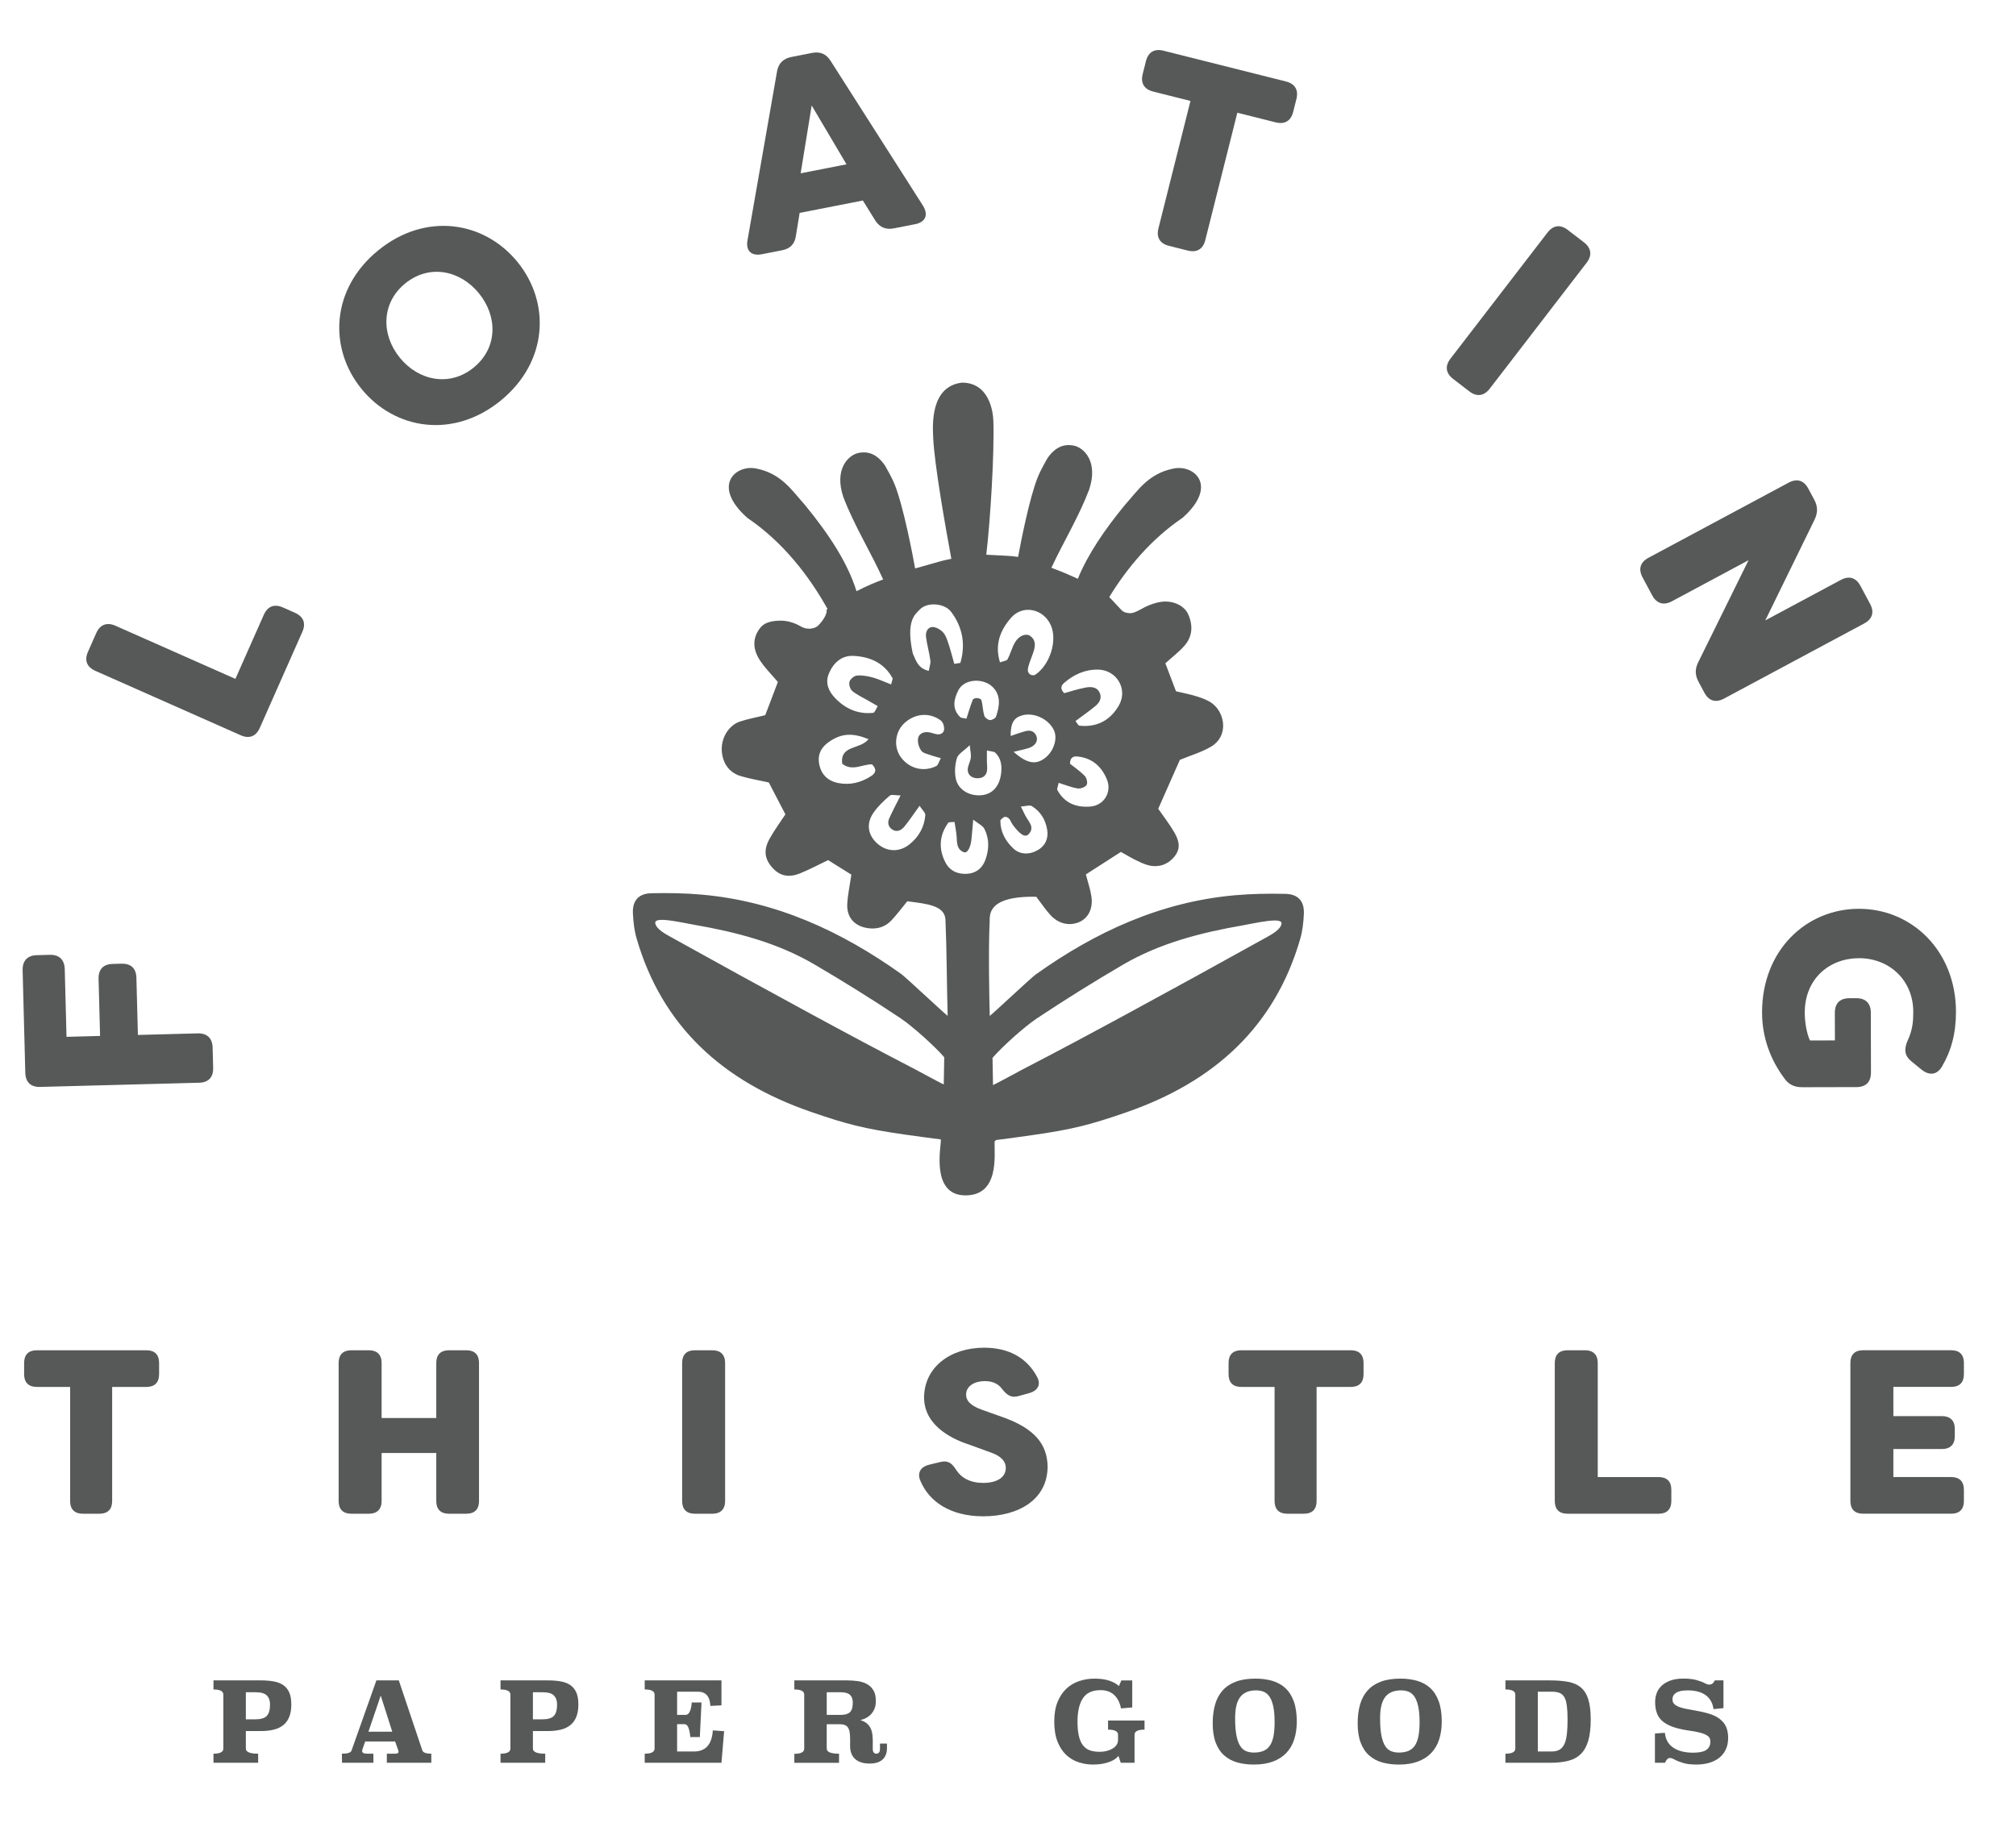 <?xml version="1.0" encoding="iso-8859-1"?>
<!-- Generator: Adobe Illustrator 19.2.0, SVG Export Plug-In . SVG Version: 6.00 Build 0)  -->
<svg version="1.1" id="Layer_1" xmlns="http://www.w3.org/2000/svg" xmlns:xlink="http://www.w3.org/1999/xlink" x="0px" y="0px"
	 viewBox="0 0 172.667 156.489" style="enable-background:new 0 0 172.667 156.489;" xml:space="preserve">
<g>
	<path style="fill:#575959;" d="M3.146,81.822l1.126-0.029c0.805-0.021,1.254,0.427,1.274,1.231l0.151,5.793l2.874-0.076
		l-0.129-4.896c-0.021-0.805,0.404-1.253,1.209-1.273l0.759-0.021c0.804-0.021,1.253,0.404,1.273,1.209l0.128,4.896l5.127-0.135
		c0.804-0.021,1.253,0.428,1.273,1.209l0.046,1.747c0.021,0.805-0.405,1.253-1.209,1.273L3.44,93.108
		C2.637,93.13,2.188,92.704,2.167,91.9l-0.229-8.781C1.916,82.314,2.341,81.843,3.146,81.822z"/>
	<path style="fill:#575959;" d="M20.612,62.983L8.168,57.467c-0.736-0.325-0.959-0.902-0.631-1.639l0.707-1.597
		c0.316-0.715,0.902-0.958,1.638-0.632l10.28,4.555l2.431-5.486c0.327-0.736,0.903-0.958,1.639-0.632l1.031,0.457
		c0.735,0.326,0.957,0.903,0.631,1.638l-3.642,8.22C21.925,63.086,21.349,63.308,20.612,62.983z"/>
	<path style="fill:#575959;" d="M30.965,33.317c-2.847-3.495-2.621-8.571,1.426-11.868c4.066-3.312,9.084-2.503,11.93,0.991
		c2.846,3.496,2.621,8.572-1.445,11.883C38.828,37.62,33.811,36.813,30.965,33.317z M41.021,25.128
		c-1.61-1.979-4.252-2.528-6.319-0.844c-2.052,1.67-2.067,4.382-0.456,6.362c1.612,1.979,4.271,2.513,6.321,0.843
		C42.635,29.804,42.634,27.107,41.021,25.128z"/>
	<path style="fill:#575959;" d="M64.025,20.566l2.529-14.462c0.124-0.681,0.536-1.089,1.236-1.226l1.76-0.345
		c0.7-0.137,1.213,0.09,1.585,0.673l7.917,12.414c0.479,0.773,0.229,1.408-0.673,1.585l-1.828,0.358
		c-0.677,0.132-1.213-0.091-1.585-0.673l-1.062-1.713l-5.416,1.062l-0.319,1.96c-0.098,0.699-0.486,1.103-1.186,1.24l-1.738,0.341
		C64.345,21.956,63.85,21.467,64.025,20.566z M72.501,14.077l-2.981-5.04l-0.945,5.809L72.501,14.077z"/>
	<path style="fill:#575959;" d="M111.035,8.485l-0.275,1.094c-0.196,0.781-0.726,1.098-1.506,0.901l-3.279-0.824l-2.742,10.906
		c-0.195,0.781-0.726,1.098-1.507,0.902l-1.605-0.404c-0.78-0.196-1.099-0.727-0.901-1.507l2.741-10.906l-3.189-0.802
		c-0.781-0.196-1.098-0.727-0.901-1.507l0.274-1.093c0.196-0.78,0.727-1.098,1.507-0.902l10.483,2.635
		C110.914,7.174,111.231,7.705,111.035,8.485z"/>
	<path style="fill:#575959;" d="M124.234,30.718l8.305-10.794c0.491-0.638,1.104-0.718,1.741-0.227l1.387,1.066
		c0.619,0.478,0.718,1.104,0.227,1.743L127.589,33.3c-0.491,0.638-1.122,0.704-1.743,0.227l-1.386-1.066
		C123.822,31.969,123.742,31.357,124.234,30.718z"/>
	<path style="fill:#575959;" d="M141.192,47.779l12.002-6.434c0.711-0.381,1.303-0.202,1.683,0.508l0.511,0.953
		c0.315,0.587,0.31,1.113,0.028,1.708l-4.223,8.632l6.469-3.468c0.709-0.38,1.302-0.202,1.682,0.508l0.826,1.541
		c0.38,0.71,0.201,1.302-0.509,1.683l-12.003,6.434c-0.71,0.38-1.302,0.202-1.683-0.508l-0.499-0.933
		c-0.315-0.588-0.31-1.113-0.018-1.688l4.302-8.726l-6.569,3.521c-0.709,0.381-1.312,0.182-1.682-0.508l-0.826-1.541
		C140.303,48.751,140.481,48.159,141.192,47.779z"/>
	<path style="fill:#575959;" d="M159.202,77.849c4.509-0.01,8.312,3.57,8.324,8.814c0.003,1.863-0.407,3.359-1.209,4.719
		c-0.437,0.714-1.079,0.762-1.725,0.257l-0.899-0.733c-0.576-0.482-0.623-1.012-0.326-1.725c0.458-0.944,0.503-1.75,0.501-2.509
		c-0.005-2.715-2.058-4.597-4.656-4.591c-2.531,0.006-4.644,1.759-4.637,4.681c0.002,0.735,0.142,1.702,0.442,2.368l2.14-0.006
		l-0.006-2.368c-0.002-0.806,0.435-1.244,1.239-1.245l0.599-0.002c0.806-0.002,1.242,0.436,1.245,1.24l0.011,5.129
		c0.002,0.806-0.435,1.244-1.239,1.245l-4.624,0.011c-0.645,0.002-1.127-0.182-1.52-0.71c-1.245-1.653-1.94-3.584-1.945-5.678
		C150.905,81.409,154.693,77.858,159.202,77.849z"/>
</g>
<g>
	<path style="fill:#575959;" d="M13.627,116.747v0.98c0,0.7-0.381,1.08-1.081,1.08h-2.94v9.782c0,0.7-0.38,1.08-1.08,1.08h-1.44
		c-0.7,0-1.08-0.38-1.08-1.08v-9.782h-2.86c-0.7,0-1.08-0.38-1.08-1.08v-0.98c0-0.7,0.38-1.08,1.08-1.08h9.401
		C13.246,115.667,13.627,116.047,13.627,116.747z"/>
	<path style="fill:#575959;" d="M29.004,128.59v-11.843c0-0.7,0.38-1.08,1.08-1.08h1.521c0.68,0,1.08,0.38,1.08,1.08v4.721h4.681
		v-4.721c0-0.7,0.381-1.08,1.081-1.08h1.5c0.7,0,1.08,0.38,1.08,1.08v11.843c0,0.7-0.38,1.08-1.08,1.08h-1.5
		c-0.7,0-1.081-0.38-1.081-1.08v-4.121h-4.681v4.121c0,0.7-0.4,1.08-1.08,1.08h-1.521C29.384,129.67,29.004,129.29,29.004,128.59z"
		/>
	<path style="fill:#575959;" d="M58.424,128.59v-11.843c0-0.7,0.38-1.08,1.08-1.08h1.521c0.68,0,1.08,0.38,1.08,1.08v11.843
		c0,0.7-0.4,1.08-1.08,1.08h-1.521C58.804,129.67,58.424,129.29,58.424,128.59z"/>
	<path style="fill:#575959;" d="M78.804,126.789c-0.26-0.68,0.101-1.16,0.78-1.32l1.001-0.24c0.62-0.14,0.96,0.12,1.32,0.7
		c0.439,0.681,1.22,1.101,2.3,1.101c1.16,0,1.94-0.46,1.94-1.28c0-0.521-0.34-1.021-1.38-1.36l-1.7-0.62
		c-1.181-0.38-3.881-1.46-3.921-4.021c0-2.621,2.24-4.302,5.141-4.302c2.181,0,3.701,0.921,4.541,2.501
		c0.36,0.66,0.04,1.18-0.64,1.38l-0.94,0.261c-0.62,0.18-0.98-0.061-1.4-0.58c-0.3-0.44-0.8-0.7-1.5-0.7
		c-0.841,0-1.601,0.399-1.601,1.16c0,0.439,0.26,0.9,1.32,1.28l1.681,0.6c2.92,1,3.94,2.4,3.98,4.261
		c0,2.861-2.501,4.281-5.521,4.281C81.524,129.889,79.584,128.729,78.804,126.789z"/>
	<path style="fill:#575959;" d="M116.786,116.747v0.98c0,0.7-0.381,1.08-1.08,1.08h-2.941v9.782c0,0.7-0.38,1.08-1.08,1.08h-1.44
		c-0.7,0-1.08-0.38-1.08-1.08v-9.782h-2.86c-0.7,0-1.08-0.38-1.08-1.08v-0.98c0-0.7,0.38-1.08,1.08-1.08h9.402
		C116.405,115.667,116.786,116.047,116.786,116.747z"/>
	<path style="fill:#575959;" d="M133.164,128.59v-11.843c0-0.7,0.38-1.08,1.08-1.08h1.521c0.68,0,1.08,0.38,1.08,1.08v9.782h5.221
		c0.7,0,1.081,0.38,1.081,1.08v0.98c0,0.7-0.381,1.08-1.081,1.08h-7.821C133.544,129.67,133.164,129.29,133.164,128.59z"/>
	<path style="fill:#575959;" d="M162.164,118.807v2.5h4.161c0.7,0,1.1,0.38,1.1,1.08v0.66c0,0.7-0.399,1.081-1.1,1.081h-4.161v2.4
		h4.961c0.7,0,1.08,0.38,1.08,1.08v0.98c0,0.7-0.38,1.08-1.08,1.08h-7.562c-0.7,0-1.08-0.38-1.08-1.08v-11.843
		c0-0.7,0.38-1.08,1.08-1.08h7.562c0.7,0,1.08,0.38,1.08,1.08v0.98c0,0.7-0.38,1.08-1.08,1.08H162.164z"/>
</g>
<g>
	<path style="fill:#575959;" d="M22.329,143.946c0.412,0,0.78,0.028,1.106,0.086c0.326,0.057,0.602,0.163,0.827,0.318
		c0.225,0.155,0.396,0.365,0.513,0.631c0.117,0.267,0.176,0.608,0.176,1.026s-0.059,0.772-0.176,1.064
		c-0.117,0.291-0.288,0.527-0.513,0.707c-0.226,0.181-0.501,0.311-0.827,0.39s-0.694,0.119-1.106,0.119h-1.272v1.501
		c0,0.291,0.351,0.437,1.054,0.437v0.779h-3.828v-0.779c0.563,0,0.846-0.146,0.846-0.437v-4.627c0-0.291-0.282-0.437-0.846-0.437
		v-0.779H22.329z M21.057,144.963v2.318h0.826c0.462,0,0.785-0.099,0.969-0.295s0.275-0.522,0.275-0.979
		c0-0.329-0.092-0.586-0.275-0.77s-0.507-0.275-0.969-0.275H21.057z"/>
	<path style="fill:#575959;" d="M36.171,149.94c0.062,0.19,0.319,0.285,0.77,0.285v0.779h-3.81v-0.779h0.731
		c0.184,0,0.275-0.057,0.275-0.171c0-0.025-0.01-0.063-0.028-0.114l-0.267-0.76h-2.564l-0.237,0.685
		c-0.02,0.051-0.029,0.092-0.029,0.123c0,0.158,0.143,0.237,0.428,0.237h0.542v0.779h-2.688l-0.01-0.779
		c0.272,0,0.47-0.023,0.594-0.071c0.123-0.047,0.201-0.115,0.232-0.204l2.128-6.004h1.919L36.171,149.94z M31.554,148.344h2.042
		l-0.987-3.097L31.554,148.344z"/>
	<path style="fill:#575959;" d="M46.915,143.946c0.412,0,0.78,0.028,1.106,0.086c0.326,0.057,0.602,0.163,0.827,0.318
		c0.225,0.155,0.396,0.365,0.513,0.631c0.117,0.267,0.176,0.608,0.176,1.026s-0.059,0.772-0.176,1.064
		c-0.117,0.291-0.288,0.527-0.513,0.707c-0.226,0.181-0.501,0.311-0.827,0.39s-0.694,0.119-1.106,0.119h-1.272v1.501
		c0,0.291,0.351,0.437,1.054,0.437v0.779h-3.828v-0.779c0.563,0,0.846-0.146,0.846-0.437v-4.627c0-0.291-0.282-0.437-0.846-0.437
		v-0.779H46.915z M45.643,144.963v2.318h0.826c0.462,0,0.785-0.099,0.969-0.295s0.275-0.522,0.275-0.979
		c0-0.329-0.092-0.586-0.275-0.77s-0.507-0.275-0.969-0.275H45.643z"/>
	<path style="fill:#575959;" d="M61.792,146.084l-0.95,0.048c-0.038-0.812-0.393-1.217-1.064-1.217h-1.785v1.986h0.722
		c0.298,0,0.475-0.355,0.532-1.064h0.836l-0.143,2.964h-0.817c-0.069-0.734-0.228-1.102-0.475-1.102h-0.655v2.337h1.443
		c1.001,0,1.539-0.602,1.615-1.806l0.969,0.067l-0.228,2.707h-6.574v-0.779c0.563,0,0.846-0.146,0.846-0.437v-4.627
		c0-0.291-0.282-0.437-0.846-0.437v-0.779h6.574V146.084z"/>
	<path style="fill:#575959;" d="M75.966,149.769c0,0.185-0.028,0.356-0.086,0.517c-0.057,0.16-0.144,0.299-0.261,0.414
		c-0.117,0.116-0.27,0.207-0.456,0.272c-0.188,0.065-0.41,0.099-0.67,0.099c-0.304,0-0.562-0.038-0.774-0.114
		c-0.212-0.075-0.385-0.18-0.518-0.313c-0.133-0.133-0.231-0.288-0.295-0.465c-0.063-0.178-0.095-0.367-0.095-0.57v-0.617
		c0-0.247-0.014-0.453-0.043-0.618c-0.028-0.164-0.077-0.296-0.146-0.394c-0.07-0.099-0.162-0.17-0.276-0.214
		c-0.113-0.045-0.26-0.066-0.437-0.066h-1.102v2.09c0,0.291,0.351,0.437,1.054,0.437v0.779h-3.828v-0.77
		c0.563,0,0.846-0.146,0.846-0.438v-4.635c0-0.292-0.282-0.438-0.846-0.438v-0.779h4.513c0.31,0,0.614,0.021,0.912,0.062
		c0.297,0.042,0.562,0.125,0.793,0.252s0.416,0.306,0.556,0.537s0.209,0.536,0.209,0.917c0,0.246-0.038,0.464-0.114,0.65
		s-0.176,0.347-0.299,0.479c-0.124,0.133-0.265,0.241-0.423,0.323s-0.323,0.143-0.494,0.181c0.171,0.051,0.321,0.119,0.451,0.205
		c0.13,0.085,0.241,0.195,0.333,0.328c0.092,0.134,0.161,0.297,0.209,0.491c0.047,0.193,0.071,0.421,0.071,0.682v0.763
		c0,0.14,0.028,0.243,0.085,0.31c0.058,0.066,0.13,0.1,0.219,0.1c0.095,0,0.171-0.033,0.228-0.1
		c0.058-0.066,0.086-0.169,0.086-0.309v-0.456h0.599V149.769z M70.808,144.963v1.938h1.216c0.354,0,0.612-0.078,0.774-0.233
		c0.161-0.155,0.242-0.429,0.242-0.821c0-0.292-0.08-0.512-0.238-0.66c-0.158-0.149-0.418-0.224-0.778-0.224H70.808z"/>
	<path style="fill:#575959;" d="M96.971,146.264l-0.96,0.085c-0.095-0.494-0.29-0.879-0.584-1.154
		c-0.295-0.275-0.683-0.413-1.164-0.413c-0.709,0-1.216,0.234-1.52,0.703c-0.305,0.469-0.456,1.127-0.456,1.976
		c0,0.539,0.044,0.978,0.133,1.316s0.217,0.604,0.385,0.793c0.168,0.19,0.369,0.32,0.604,0.39s0.494,0.104,0.778,0.104
		c0.209,0,0.407-0.023,0.594-0.071c0.188-0.048,0.354-0.114,0.499-0.199c0.146-0.086,0.262-0.19,0.347-0.313
		c0.086-0.124,0.129-0.265,0.129-0.423v-0.456c0-0.291-0.285-0.438-0.855-0.438v-0.778h3.126v0.778c-0.57,0-0.855,0.146-0.855,0.438
		v2.403h-1.178l-0.2-0.589c-0.069,0.089-0.166,0.178-0.289,0.266c-0.124,0.089-0.275,0.168-0.456,0.237
		c-0.181,0.07-0.39,0.127-0.627,0.172c-0.237,0.044-0.502,0.066-0.794,0.066c-0.418,0-0.826-0.063-1.225-0.19
		c-0.399-0.127-0.756-0.334-1.069-0.622s-0.565-0.668-0.755-1.14c-0.19-0.473-0.285-1.05-0.285-1.734
		c0-0.652,0.094-1.209,0.28-1.672c0.187-0.462,0.438-0.842,0.755-1.14c0.317-0.298,0.685-0.517,1.103-0.656
		c0.418-0.139,0.854-0.209,1.311-0.209c0.494,0,0.915,0.059,1.264,0.176s0.624,0.271,0.826,0.461l0.209-0.484h0.932V146.264z"/>
	<path style="fill:#575959;" d="M107.534,143.794c0.513,0,0.986,0.062,1.42,0.186c0.434,0.124,0.808,0.328,1.121,0.613
		c0.313,0.284,0.558,0.663,0.731,1.135c0.175,0.472,0.262,1.053,0.262,1.743c0,0.57-0.075,1.083-0.224,1.539
		s-0.375,0.843-0.679,1.159c-0.305,0.316-0.686,0.561-1.146,0.731c-0.459,0.171-1.002,0.257-1.629,0.257
		c-0.513,0-0.984-0.061-1.415-0.181c-0.432-0.12-0.803-0.318-1.116-0.594c-0.314-0.275-0.558-0.64-0.732-1.093
		c-0.174-0.453-0.261-1.009-0.261-1.667c0-0.596,0.068-1.131,0.204-1.605c0.136-0.476,0.352-0.877,0.646-1.207
		c0.294-0.329,0.673-0.581,1.135-0.755S106.875,143.794,107.534,143.794z M107.582,144.801c-0.608,0-1.06,0.188-1.354,0.564
		c-0.294,0.377-0.441,0.983-0.441,1.819c0,0.608,0.038,1.104,0.114,1.487c0.076,0.383,0.184,0.683,0.322,0.897
		c0.14,0.216,0.31,0.362,0.509,0.441c0.199,0.08,0.419,0.119,0.66,0.119c0.316,0,0.587-0.046,0.812-0.138
		c0.225-0.092,0.408-0.24,0.551-0.446s0.247-0.474,0.313-0.803s0.1-0.731,0.1-1.207c0-0.551-0.038-1.002-0.114-1.354
		c-0.075-0.352-0.184-0.63-0.322-0.836c-0.14-0.206-0.308-0.349-0.504-0.428S107.815,144.801,107.582,144.801z"/>
	<path style="fill:#575959;" d="M119.95,143.794c0.513,0,0.986,0.062,1.42,0.186c0.434,0.124,0.808,0.328,1.121,0.613
		c0.313,0.284,0.558,0.663,0.731,1.135c0.175,0.472,0.262,1.053,0.262,1.743c0,0.57-0.075,1.083-0.224,1.539
		s-0.375,0.843-0.679,1.159c-0.305,0.316-0.686,0.561-1.146,0.731c-0.459,0.171-1.002,0.257-1.629,0.257
		c-0.513,0-0.984-0.061-1.415-0.181c-0.432-0.12-0.803-0.318-1.116-0.594c-0.314-0.275-0.558-0.64-0.732-1.093
		c-0.174-0.453-0.261-1.009-0.261-1.667c0-0.596,0.068-1.131,0.204-1.605c0.136-0.476,0.352-0.877,0.646-1.207
		c0.294-0.329,0.673-0.581,1.135-0.755S119.291,143.794,119.95,143.794z M119.998,144.801c-0.608,0-1.06,0.188-1.354,0.564
		c-0.294,0.377-0.441,0.983-0.441,1.819c0,0.608,0.038,1.104,0.114,1.487c0.076,0.383,0.184,0.683,0.322,0.897
		c0.14,0.216,0.31,0.362,0.509,0.441c0.199,0.08,0.419,0.119,0.66,0.119c0.316,0,0.587-0.046,0.812-0.138
		c0.225-0.092,0.408-0.24,0.551-0.446s0.247-0.474,0.313-0.803s0.1-0.731,0.1-1.207c0-0.551-0.038-1.002-0.114-1.354
		c-0.075-0.352-0.184-0.63-0.322-0.836c-0.14-0.206-0.308-0.349-0.504-0.428S120.231,144.801,119.998,144.801z"/>
	<path style="fill:#575959;" d="M132.747,143.946c0.602,0,1.122,0.041,1.562,0.124c0.44,0.082,0.803,0.242,1.088,0.479
		s0.497,0.576,0.637,1.017c0.139,0.44,0.209,1.015,0.209,1.724c0,0.735-0.07,1.342-0.209,1.819c-0.14,0.479-0.352,0.858-0.637,1.141
		c-0.285,0.281-0.647,0.478-1.088,0.589c-0.44,0.11-0.961,0.166-1.562,0.166h-3.81v-0.779c0.563,0,0.846-0.146,0.846-0.437v-4.627
		c0-0.291-0.282-0.437-0.846-0.437v-0.779H132.747z M131.712,144.915v5.121h1.188c0.278,0,0.506-0.054,0.684-0.162
		c0.177-0.107,0.314-0.271,0.413-0.493s0.166-0.504,0.204-0.846s0.058-0.747,0.058-1.216s-0.02-0.858-0.058-1.169
		s-0.105-0.558-0.204-0.741s-0.236-0.312-0.413-0.385c-0.178-0.072-0.405-0.109-0.684-0.109H131.712z"/>
	<path style="fill:#575959;" d="M147.614,146.321l-0.855,0.086c-0.038-0.285-0.12-0.53-0.247-0.736
		c-0.126-0.206-0.286-0.372-0.479-0.499s-0.415-0.22-0.665-0.28s-0.521-0.09-0.812-0.09c-0.126,0-0.266,0.008-0.418,0.023
		c-0.151,0.016-0.294,0.051-0.427,0.104c-0.134,0.054-0.244,0.133-0.333,0.237s-0.133,0.246-0.133,0.423
		c0,0.152,0.049,0.277,0.147,0.375c0.098,0.099,0.23,0.181,0.398,0.247s0.363,0.122,0.585,0.166
		c0.222,0.045,0.454,0.088,0.698,0.129c0.243,0.041,0.493,0.09,0.75,0.147c0.257,0.057,0.505,0.126,0.746,0.209
		c0.456,0.164,0.811,0.405,1.063,0.722c0.254,0.316,0.38,0.747,0.38,1.292c0,0.374-0.066,0.703-0.199,0.988
		c-0.133,0.284-0.319,0.522-0.561,0.712c-0.24,0.19-0.527,0.334-0.859,0.433c-0.333,0.098-0.695,0.147-1.088,0.147
		c-0.469,0-0.851-0.045-1.145-0.134c-0.295-0.088-0.547-0.189-0.756-0.304c-0.146-0.082-0.275-0.123-0.39-0.123
		c-0.088,0-0.167,0.041-0.237,0.123c-0.069,0.083-0.127,0.178-0.171,0.285h-0.864v-2.508l0.854-0.058
		c0.051,0.558,0.288,0.98,0.713,1.269c0.424,0.288,0.991,0.433,1.7,0.433c0.196,0,0.385-0.013,0.565-0.038s0.339-0.073,0.476-0.143
		c0.136-0.069,0.243-0.168,0.322-0.295c0.079-0.126,0.119-0.291,0.119-0.494c0-0.215-0.086-0.378-0.257-0.488
		c-0.171-0.111-0.391-0.2-0.66-0.267s-0.571-0.122-0.907-0.166s-0.668-0.111-0.997-0.199c-0.659-0.172-1.142-0.43-1.449-0.774
		c-0.307-0.346-0.461-0.838-0.461-1.478c0-0.266,0.045-0.52,0.134-0.76c0.088-0.241,0.23-0.453,0.427-0.637s0.447-0.331,0.751-0.441
		c0.304-0.111,0.671-0.167,1.102-0.167c0.456,0,0.83,0.042,1.121,0.124s0.535,0.174,0.731,0.275c0.07,0.038,0.132,0.066,0.186,0.086
		c0.054,0.019,0.109,0.028,0.166,0.028c0.133,0,0.233-0.03,0.3-0.091c0.066-0.06,0.134-0.15,0.204-0.271h0.731V146.321z"/>
</g>
<path style="fill:#575959;" d="M110.099,76.57c-1.445-0.033-2.899-0.008-4.338,0.12c-6.355,0.567-11.932,3.133-17.06,6.791
	c-0.379,0.27-3.498,3.2-3.931,3.549c-0.03-1.168-0.13-5.636-0.007-8.078c0.025-0.5-0.285-2.22,3.992-2.132
	c0.451,0.587,0.803,1.126,1.237,1.591c0.683,0.732,1.608,0.926,2.417,0.586c0.793-0.333,1.224-1.156,1.068-2.21
	c-0.09-0.611-0.301-1.205-0.476-1.881c1.07-0.687,2.063-1.326,3.002-1.929c0.515,0.287,0.857,0.498,1.217,0.674
	c0.36,0.176,0.726,0.36,1.111,0.463c0.934,0.25,1.791-0.089,2.336-0.843c0.518-0.717,0.244-1.397-0.125-2.027
	c-0.399-0.682-0.89-1.309-1.342-1.962c0.644-1.457,1.257-2.843,1.853-4.191c0.934-0.387,1.875-0.655,2.687-1.141
	c1.491-0.893,1.196-2.856,0.089-3.691c-0.372-0.28-0.845-0.452-1.297-0.596c-0.598-0.191-1.22-0.305-1.811-0.447
	c-0.32-0.842-0.602-1.585-0.911-2.397c0.587-0.532,1.163-0.965,1.629-1.496c0.707-0.805,0.751-1.756,0.323-2.712
	c-0.328-0.733-1.284-1.181-2.255-1.064c-0.393,0.048-0.786,0.174-1.155,0.324c-0.445,0.181-0.847,0.482-1.301,0.62
	c-0.261,0.079-0.642,0.021-0.875-0.125c-0.138-0.086-0.707-0.756-1.172-1.221c1.528-2.491,3.591-4.97,6.283-6.789
	c3.125-2.792,0.937-4.625-0.833-4.208c-2.117,0.441-3.01,1.885-4.13,3.133c-1.693,2.068-3.145,4.175-4.011,6.299
	c-0.614-0.287-1.302-0.585-2.021-0.849c-0.091-0.034-0.169-0.065-0.243-0.096c1.051-2.245,2.34-4.348,3.226-6.67
	c0.818-2.401-0.426-3.622-1.315-3.795c-0.843-0.164-1.586,0.123-2.255,1.09c-0.162,0.315-0.56,0.955-0.834,1.644
	c-0.699,1.761-1.415,5.405-1.675,6.801c-0.338-0.047-0.686-0.086-1.03-0.1c-0.776-0.032-1.268-0.071-1.694-0.086
	c0.351-2.926,0.704-8.754,0.606-11.492c-0.029-0.801-0.37-3.255-2.694-3.249c-2.718,0.328-2.507,3.642-2.458,4.735
	c0.105,2.298,1.067,7.725,1.554,10.357c-0.092,0.018-0.18,0.035-0.279,0.055c-0.241,0.052-0.483,0.108-0.725,0.175
	c-0.673,0.185-1.381,0.385-2.097,0.594c-0.175-0.965-0.969-5.218-1.742-7.165c-0.274-0.69-0.672-1.33-0.834-1.644
	c-0.669-0.967-1.412-1.254-2.255-1.09c-0.889,0.173-2.133,1.394-1.315,3.795c0.937,2.453,2.328,4.657,3.407,7.049
	c-0.642,0.232-1.42,0.559-2.283,1.005c-0.768-2.485-2.42-4.951-4.396-7.364c-1.12-1.248-2.013-2.692-4.131-3.133
	c-1.77-0.416-3.958,1.417-0.833,4.208c3.061,2.068,5.309,4.992,6.881,7.814c-0.031,0.022-0.059,0.039-0.09,0.061
	c0.098,0.286-0.27,0.923-0.719,1.365c-0.2,0.197-0.844,0.448-1.505,0.053c-0.527-0.314-1.162-0.482-1.676-0.482
	c-0.75,0-1.395,0.145-1.75,0.583c-0.708,0.875-0.695,1.855-0.031,2.851c0.437,0.655,1.008,1.219,1.516,1.821
	c-0.415,1.128-0.691,1.777-1.083,2.844c-0.778,0.192-1.489,0.319-2.166,0.545c-0.969,0.323-1.619,1.416-1.557,2.487
	c0.062,1.067,0.622,1.881,1.611,2.181c0.764,0.232,1.56,0.359,2.417,0.549c0.462,0.889,0.936,1.8,1.421,2.732
	c-0.478,0.73-0.954,1.376-1.342,2.071c-0.538,0.963-0.454,1.702,0.182,2.448c0.624,0.732,1.391,0.943,2.385,0.549
	c0.809-0.321,1.58-0.74,2.435-1.147c0.693,0.433,1.356,0.848,1.991,1.245c-0.137,0.935-0.312,1.721-0.352,2.513
	c-0.06,1.196,0.672,1.95,1.869,2.083c0.782,0.087,1.44-0.157,1.957-0.723c0.479-0.525,0.908-1.096,1.315-1.592
	c1.688,0.217,3.217,0.355,3.27,1.588c0.114,2.654,0.111,5.564,0.188,8.219c0.002,0.076-3.577-3.294-3.985-3.585
	c-5.128-3.657-10.705-6.224-17.06-6.791c-1.439-0.128-2.893-0.153-4.338-0.12c-1.093,0.025-1.624,0.64-1.575,1.714
	c0.033,0.719,0.114,1.455,0.313,2.144c2.176,7.52,7.358,12.246,14.896,14.857c3.076,1.065,4.583,1.458,8.083,1.958
	c0.46,0.066,2.531,0.352,3.083,0.417c0.066,0.431-0.938,4.75,2.062,4.792c2.979,0.041,2.513-3.459,2.542-4.604
	c0-0.004,0-0.011,0-0.015c0.064-0.055,0.11-0.1,0.114-0.12c0.552-0.065,2.624-0.351,3.083-0.417c3.5-0.5,5.007-0.893,8.083-1.958
	c7.538-2.611,12.72-7.337,14.896-14.857c0.199-0.688,0.28-1.425,0.313-2.144C111.723,77.21,111.192,76.595,110.099,76.57z
	 M80.831,92.899c-0.37-0.167-2.142-1.138-2.488-1.317c-3.001-1.554-5.982-3.149-8.953-4.761c-4.031-2.187-8.051-4.393-12.058-6.623
	c-0.445-0.247-1.146-0.654-1.208-1.116c-0.126-0.621,2.247-0.052,3.317,0.134c3.582,0.622,7.1,1.522,10.271,3.376
	c2.499,1.461,4.959,2.996,7.369,4.599c1.055,0.701,2.965,2.419,3.792,3.375L80.831,92.899z M84.165,68.107
	c-1.049,0.152-2.092-0.414-2.3-1.396c-0.12-0.565-0.074-1.219,0.096-1.772c0.11-0.358,0.58-0.606,1.097-1.103
	c0.052,0.546,0.128,0.817,0.091,1.072c-0.053,0.365-0.281,0.722-0.264,1.075c0.018,0.399,0.343,0.662,0.774,0.683
	c0.416,0.02,0.766-0.141,0.863-0.566c0.064-0.283,0.006-0.594,0.004-0.892c-0.001-0.274,0-0.548,0-0.921
	c0.337,0.086,0.6,0.075,0.73,0.201c0.468,0.455,0.557,1.055,0.497,1.68C85.643,67.284,85.072,67.976,84.165,68.107z M88.9,72.813
	c-0.73,0.426-1.547,0.402-2.107-0.128c-0.678-0.642-1.117-1.422-1.113-2.386c0-0.098,0.189-0.195,0.316-0.315
	c0.483-0.068,0.542,0.398,0.748,0.675c0.629,0.847,1.061,1.116,1.362,0.792c0.488-0.524,0.094-0.963-0.186-1.412
	c-0.154-0.247-0.268-0.52-0.485-0.948c0.415-0.025,0.75-0.151,0.939-0.037c0.747,0.452,1.17,1.162,1.315,2.022
	C89.815,71.83,89.523,72.449,88.9,72.813z M91.146,58.494c0.829-0.713,1.786-1.153,2.903-1.134c1.605,0.028,2.588,1.697,1.769,3.093
	c-0.744,1.268-1.895,1.881-3.4,1.705c-0.051-0.006-0.09-0.11-0.304-0.391c0.613-0.458,1.169-0.844,1.691-1.273
	c0.37-0.304,0.609-0.715,0.359-1.196c-0.253-0.487-0.759-0.479-1.2-0.397c-0.64,0.119-1.264,0.328-1.817,0.478
	C90.73,58.955,90.94,58.671,91.146,58.494z M90.674,67.06c0.635,0.197,1.124,0.406,1.634,0.48c0.247,0.036,0.646-0.112,0.763-0.306
	c0.103-0.17-0.003-0.604-0.169-0.774c-0.4-0.412-0.888-0.739-1.26-1.037c0.003-0.606,0.375-0.645,0.632-0.62
	c1.246,0.12,2.073,0.84,2.533,1.971c0.439,1.078-0.249,2.219-1.409,2.316c-1.214,0.102-2.228-0.286-2.839-1.417
	C90.508,67.58,90.603,67.408,90.674,67.06z M89.462,64.966c-0.755,0.552-1.505,0.457-2.646-0.562
	c0.633-0.158,0.997-0.222,1.342-0.342c0.531-0.185,0.776-0.618,0.601-1.028c-0.181-0.424-0.54-0.506-0.941-0.399
	c-0.412,0.11-0.813,0.263-1.258,0.409c-0.001-1.123,0.281-1.578,1.02-1.772c0.998-0.262,2.236,0.326,2.685,1.276
	C90.611,63.28,90.24,64.398,89.462,64.966z M86.606,52.91c0.999-1.134,2.753-0.767,3.387,0.628c0.593,1.305-0.05,3.402-1.326,4.261
	c-0.099,0.066-0.312,0.051-0.422-0.013c-0.109-0.064-0.217-0.238-0.215-0.361c0.004-0.218,0.078-0.439,0.148-0.651
	c0.118-0.361,0.276-0.71,0.379-1.074c0.129-0.458,0.129-0.909-0.317-1.222c-0.366-0.257-0.967-0.036-1.314,0.561
	c-0.262,0.451-0.385,0.982-0.637,1.441c-0.076,0.139-0.374,0.157-0.642,0.257C85.177,55.21,85.674,53.967,86.606,52.91z
	 M84.255,58.407c0.734,0.221,1.272,0.847,1.299,1.663c0.014,0.434-0.101,0.888-0.241,1.304c-0.052,0.154-0.351,0.32-0.528,0.309
	c-0.174-0.01-0.433-0.207-0.483-0.374c-0.126-0.419-0.126-0.873-0.233-1.299c-0.063-0.251-0.664-0.29-0.76-0.047
	c-0.209,0.525-0.363,1.073-0.536,1.603c-0.269-0.067-0.457-0.056-0.545-0.144c-0.707-0.707-0.539-1.514-0.153-2.28
	C82.433,58.43,83.387,58.147,84.255,58.407z M78.787,52.205c0.633-0.66,2.119-0.54,2.679,0.209c0.993,1.328,1.244,2.81,0.787,4.372
	c-0.173,0.027-0.346,0.054-0.52,0.08c-0.158-0.558-0.298-1.122-0.481-1.671c-0.119-0.357-0.233-0.756-0.475-1.021
	c-0.223-0.245-0.621-0.477-0.929-0.462c-0.422,0.021-0.59,0.465-0.536,0.862c0.092,0.673,0.28,1.334,0.374,2.007
	c0.036,0.254-0.077,0.528-0.138,0.887c-0.939-0.213-1.106-0.915-1.372-1.503C77.571,53.138,78.385,52.624,78.787,52.205z
	 M70.992,57.7c0.384-0.918,1.083-1.558,2.087-1.515c1.41,0.06,2.646,0.587,3.37,1.922c0.027,0.049-0.032,0.144-0.129,0.524
	c-0.622-0.241-1.091-0.468-1.586-0.601c-0.433-0.117-0.901-0.2-1.341-0.16c-0.237,0.022-0.569,0.298-0.637,0.526
	c-0.068,0.229,0.053,0.64,0.239,0.795c0.402,0.334,0.898,0.555,1.356,0.821c0.254,0.148,0.509,0.294,0.825,0.477
	c-0.16,0.25-0.255,0.559-0.382,0.573c-1.301,0.142-2.395-0.348-3.275-1.271C70.975,59.219,70.653,58.511,70.992,57.7z
	 M71.786,67.075c-0.919-0.183-1.489-0.776-1.634-1.687c-0.138-0.867,0.267-1.466,0.962-1.915c1.003-0.648,1.909-0.708,3.277-0.154
	c-0.743,0.919-2.453,0.481-2.26,2.102c0.86,0.692,1.761,0.03,2.557,0.054c0.45,0.447,0.294,0.762-0.064,0.996
	C73.76,67.037,72.815,67.279,71.786,67.075z M77.874,72.346c-0.853,0.672-1.907,0.629-2.71-0.066
	c-0.825-0.714-1.003-1.708-0.361-2.646c0.379-0.553,0.886-1.033,1.398-1.472c0.156-0.134,0.524-0.021,0.932-0.021
	c-0.372,0.745-0.691,1.34-0.969,1.953c-0.175,0.386-0.081,0.765,0.289,0.985c0.393,0.234,0.758,0.031,1.003-0.268
	c0.424-0.516,0.792-1.076,1.303-1.783c0.233,0.361,0.508,0.591,0.492,0.797C79.169,70.856,78.684,71.708,77.874,72.346z
	 M80.195,65.621c-1.098,0.542-2.323,0.221-3.037-0.756c-0.643-0.878-0.511-2.168,0.298-2.918c0.906-0.84,2.171-0.953,3.135-0.216
	c0.188,0.144,0.302,0.535,0.266,0.786c-0.046,0.324-0.366,0.446-0.708,0.365c-0.222-0.053-0.44-0.14-0.664-0.163
	c-0.43-0.044-0.808,0.163-0.86,0.565c-0.043,0.331,0.084,0.748,0.281,1.024c0.151,0.212,0.521,0.277,0.803,0.382
	c0.254,0.094,0.521,0.154,0.871,0.255C80.406,65.263,80.351,65.544,80.195,65.621z M84.399,73.649
	c-0.254,0.699-0.762,1.134-1.511,1.199c-0.821,0.071-1.53-0.229-1.911-0.964c-0.598-1.156-0.541-2.321,0.236-3.399
	c0.057-0.079,0.274-0.043,0.54-0.076c0.062,0.421,0.15,0.842,0.18,1.268c0.038,0.533,0.003,1.094,0.626,1.327
	c0.308,0.116,0.6-0.448,0.658-1.233c0.032-0.435,0.077-0.869,0.139-1.559c0.447,0.359,0.819,0.518,0.958,0.794
	C84.743,71.854,84.721,72.762,84.399,73.649z M108.549,80.25c-4.007,2.229-8.028,4.436-12.058,6.623
	c-2.971,1.612-5.952,3.207-8.953,4.761c-0.346,0.179-2.118,1.15-2.488,1.317l-0.042-2.333c0.827-0.955,2.738-2.674,3.792-3.375
	c2.411-1.602,4.87-3.138,7.369-4.599c3.171-1.854,6.689-2.754,10.271-3.376c1.07-0.186,3.443-0.755,3.317-0.134
	C109.695,79.596,108.993,80.003,108.549,80.25z"/>
</svg>

